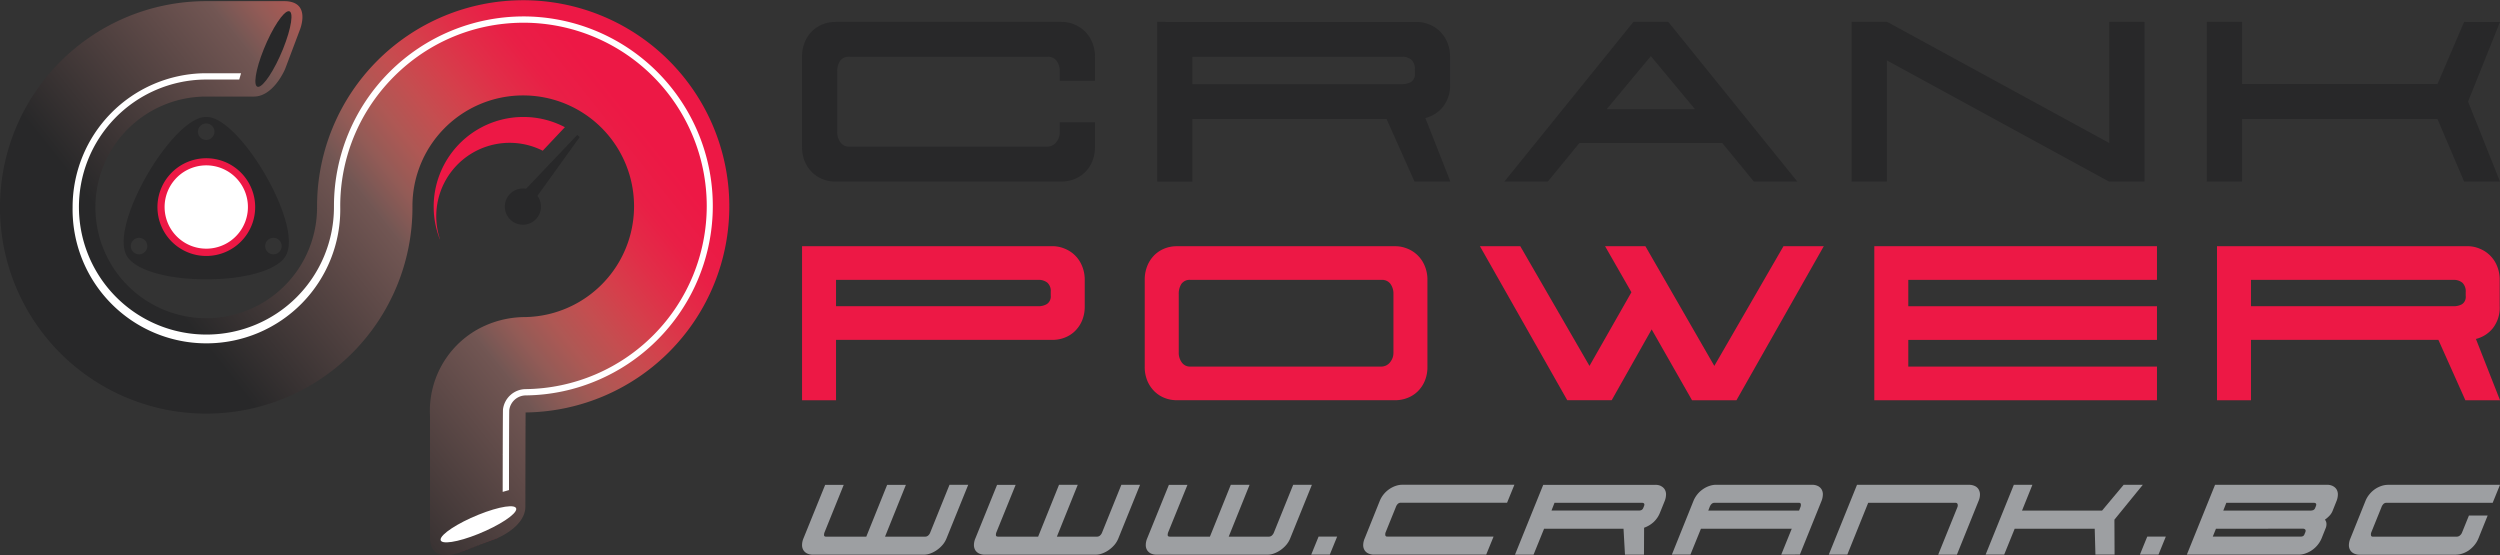 <svg xmlns="http://www.w3.org/2000/svg" xmlns:xlink="http://www.w3.org/1999/xlink" width="225.116" height="50" viewBox="0 0 225.116 50">
  <rect x="0" y="0" width="225.116" height="50" fill="#333333" stroke="none"/>
  <defs>
    <linearGradient id="linear-gradient" x1="0.269" y1="0.597" x2="0.878" y2="0.224" gradientUnits="objectBoundingBox">
      <stop offset="0" stop-color="#282829"/>
      <stop offset="0.454" stop-color="#725653"/>
      <stop offset="0.458" stop-color="#745754"/>
      <stop offset="0.528" stop-color="#935b56"/>
      <stop offset="0.599" stop-color="#ae5854"/>
      <stop offset="0.672" stop-color="#c44e50"/>
      <stop offset="0.747" stop-color="#d53f4b"/>
      <stop offset="0.825" stop-color="#e12e48"/>
      <stop offset="0.906" stop-color="#e91f46"/>
      <stop offset="0.999" stop-color="#ed1845"/>
      <stop offset="1" stop-color="#ed1845"/>
    </linearGradient>
    <clipPath id="clip-path">
      <path id="Path_24" data-name="Path 24" d="M43.509,52.662c.156-.052.255-.094.255-.094l3.407-1.284.031-.015Z" transform="translate(-43.509 -51.269)"/>
    </clipPath>
    <linearGradient id="linear-gradient-2" x1="-56.764" y1="-44.77" x2="-56.514" y2="-44.77" gradientUnits="objectBoundingBox">
      <stop offset="0"/>
      <stop offset="1" stop-color="#e92046"/>
    </linearGradient>
  </defs>
  <g id="_1" data-name="1" transform="translate(0 -0.07)">
    <path id="Path_1" data-name="Path 1" d="M37.139,18.64a9.964,9.964,0,0,1,9.875-9.977l.1,0a9.98,9.98,0,0,1,0,19.96H47.1a8.9,8.9,0,0,0-4.143,1.134,8.414,8.414,0,0,0-4.237,7.766V48.634c.12,1.833,1.785,1.47,2.429,1.258L44.845,48.5c.288-.124,2.463-1.128,2.463-2.812,0-1.24.013-8.4.023-8.477A18.561,18.561,0,1,0,28.55,18.64v.1A9.98,9.98,0,1,1,18.379,8.766h4.473c1.8,0,2.826-2.494,2.826-2.494l1.283-3.408S28.143.174,25.582.174H18.44a18.571,18.571,0,1,0,18.7,18.57Z" fill="url(#linear-gradient)"/>
    <path id="Path_2" data-name="Path 2" d="M85.706,46.225l-1.879,4.667h3.629a.4.4,0,0,0,.265-.109.7.7,0,0,0,.188-.293l1.723-4.265h1.685l-1.944,4.8a2.13,2.13,0,0,1-.363.609,2.79,2.79,0,0,1-.513.465,2.474,2.474,0,0,1-.583.306,1.713,1.713,0,0,1-.576.11H77.333a1.186,1.186,0,0,1-.505-.1.815.815,0,0,1-.343-.293.862.862,0,0,1-.13-.466,1.582,1.582,0,0,1,.135-.627l1.946-4.8h1.672l-1.724,4.264a.612.612,0,0,0-.046.293c.014.072.08.109.2.109h3.6l1.879-4.667h1.685Z" transform="translate(-4.133 -2.499)" fill="#9d9fa2"/>
    <path id="Path_3" data-name="Path 3" d="M102.065,46.225l-1.878,4.667h3.628a.4.4,0,0,0,.266-.109.705.705,0,0,0,.188-.293l1.723-4.265h1.685l-1.944,4.8a2.129,2.129,0,0,1-.363.609,2.791,2.791,0,0,1-.513.465,2.475,2.475,0,0,1-.583.306,1.713,1.713,0,0,1-.577.11h-10a1.183,1.183,0,0,1-.505-.1.81.81,0,0,1-.343-.293.871.871,0,0,1-.13-.466,1.57,1.57,0,0,1,.137-.627l1.945-4.8h1.672L94.745,50.49a.62.62,0,0,0-.045.293c.014.072.08.109.2.109h3.6l1.879-4.667Z" transform="translate(-5.019 -2.499)" fill="#9d9fa2"/>
    <path id="Path_4" data-name="Path 4" d="M118.425,46.225l-1.879,4.667h3.629a.391.391,0,0,0,.264-.109.707.707,0,0,0,.189-.293l1.723-4.265h1.685l-1.944,4.8a2.128,2.128,0,0,1-.363.609,2.82,2.82,0,0,1-.513.465,2.478,2.478,0,0,1-.583.306,1.714,1.714,0,0,1-.577.11h-10a1.187,1.187,0,0,1-.505-.1.816.816,0,0,1-.343-.293.861.861,0,0,1-.13-.466,1.564,1.564,0,0,1,.135-.627l1.946-4.8h1.672L111.1,50.49a.613.613,0,0,0-.046.293c.014.072.08.109.2.109h3.6l1.879-4.667Z" transform="translate(-5.905 -2.499)" fill="#9d9fa2"/>
    <path id="Path_5" data-name="Path 5" d="M126.5,52.778h-1.672l.661-1.62h1.672Z" transform="translate(-6.757 -2.766)" fill="#9d9fa2"/>
    <path id="Path_6" data-name="Path 6" d="M141.513,50.891l-.661,1.62H130.743a1.225,1.225,0,0,1-.493-.1.771.771,0,0,1-.342-.286.853.853,0,0,1-.132-.461,1.572,1.572,0,0,1,.138-.621l1.348-3.356a2.3,2.3,0,0,1,.369-.622,2.366,2.366,0,0,1,.506-.46,2.3,2.3,0,0,1,.576-.286,1.853,1.853,0,0,1,.57-.1h10.108l-.66,1.619h-9.567a.379.379,0,0,0-.278.111.776.776,0,0,0-.175.291l-.907,2.243a.494.494,0,0,0-.033.292.142.142,0,0,0,.149.11Z" transform="translate(-7.025 -2.499)" fill="#9d9fa2"/>
    <path id="Path_7" data-name="Path 7" d="M157.354,46.33a.8.8,0,0,1,.343.29.846.846,0,0,1,.131.46,1.6,1.6,0,0,1-.123.611l-.414,1.023a2.3,2.3,0,0,1-.6.882,2.457,2.457,0,0,1-.838.492l-.011,2.424h-1.711L154,50.181h-7.154l-.946,2.332h-1.672l2.542-6.286h10.1a1.125,1.125,0,0,1,.492.1m-9.575,1.515-.273.7h7.866a.552.552,0,0,0,.233-.045.35.35,0,0,0,.17-.2l.051-.128c.1-.217.03-.326-.194-.326h-7.853Z" transform="translate(-7.808 -2.499)" fill="#9d9fa2"/>
    <path id="Path_8" data-name="Path 8" d="M169.01,52.511l.947-2.333H161.78l-.948,2.333h-1.671L161.1,47.69a2.363,2.363,0,0,1,.876-1.082,2.267,2.267,0,0,1,.576-.286,1.845,1.845,0,0,1,.57-.1h8.67a1.148,1.148,0,0,1,.493.1.815.815,0,0,1,.343.29.87.87,0,0,1,.13.46,1.639,1.639,0,0,1-.123.611l-1.946,4.821Zm-6.57-3.966h8.177l.117-.3a.534.534,0,0,0,.039-.291c-.017-.073-.079-.111-.181-.111h-7.582a.38.38,0,0,0-.279.111.767.767,0,0,0-.175.291Z" transform="translate(-8.616 -2.499)" fill="#9d9fa2"/>
    <path id="Path_9" data-name="Path 9" d="M177.648,47.845l-1.88,4.666H174.1l2.541-6.286h10.1a1.211,1.211,0,0,1,.491.1.766.766,0,0,1,.344.286.908.908,0,0,1,.137.46,1.472,1.472,0,0,1-.132.622l-1.944,4.82h-1.685l1.725-4.264a.418.418,0,0,0,.018-.291.171.171,0,0,0-.175-.111Z" transform="translate(-9.424 -2.499)" fill="#9d9fa2"/>
    <path id="Path_10" data-name="Path 10" d="M189.03,52.511l2.541-6.286h1.672l-.934,2.321h7.207l1.943-2.321h1.725l-2.555,3.137.014,3.149h-1.724l-.064-2.333h-7.207l-.946,2.333Z" transform="translate(-10.233 -2.499)" fill="#9d9fa2"/>
    <path id="Path_11" data-name="Path 11" d="M205.391,52.778h-1.673l.661-1.62h1.672Z" transform="translate(-11.028 -2.766)" fill="#9d9fa2"/>
    <path id="Path_12" data-name="Path 12" d="M221.314,46.33a.8.8,0,0,1,.344.29.87.87,0,0,1,.129.46,1.616,1.616,0,0,1-.123.611l-.337.843a1.377,1.377,0,0,1-.3.478,2.8,2.8,0,0,1-.407.352.626.626,0,0,1,.136.31.929.929,0,0,1-.071.465l-.363.907a2.439,2.439,0,0,1-.875,1.07,2.525,2.525,0,0,1-.584.293,1.812,1.812,0,0,1-.576.1H208.188l2.54-6.286h10.1a1.136,1.136,0,0,1,.49.105m-10.508,3.849-.288.712H218.4a.557.557,0,0,0,.239-.04.327.327,0,0,0,.149-.194l.066-.156c.042-.112.039-.193-.008-.246a.26.26,0,0,0-.2-.077Zm.932-2.333-.272.7h7.866a.607.607,0,0,0,.24-.045.353.353,0,0,0,.176-.214l.052-.131c.086-.207.018-.311-.208-.311h-7.854Z" transform="translate(-11.27 -2.499)" fill="#9d9fa2"/>
    <path id="Path_13" data-name="Path 13" d="M237.221,46.225l-.66,1.62H227a.382.382,0,0,0-.279.111.786.786,0,0,0-.176.291l-.907,2.243a.486.486,0,0,0-.031.293.14.14,0,0,0,.148.109h7.593a.432.432,0,0,0,.267-.109.667.667,0,0,0,.2-.293l.609-1.5h1.686l-.83,2.06a2.28,2.28,0,0,1-.375.622,2.7,2.7,0,0,1-.5.461,2.3,2.3,0,0,1-.578.285,1.908,1.908,0,0,1-.576.1h-8.671a1.205,1.205,0,0,1-.492-.1.784.784,0,0,1-.342-.285.861.861,0,0,1-.131-.461,1.583,1.583,0,0,1,.136-.622l1.349-3.356a2.3,2.3,0,0,1,.369-.623,2.435,2.435,0,0,1,.5-.46,2.4,2.4,0,0,1,.576-.285,1.87,1.87,0,0,1,.571-.1Z" transform="translate(-12.105 -2.499)" fill="#9d9fa2"/>
    <path id="Path_14" data-name="Path 14" d="M79.348,2.155H99.739a2.96,2.96,0,0,1,1.112.221,2.908,2.908,0,0,1,1.63,1.616,3.311,3.311,0,0,1,.252,1.3V7.459H99.561V6.63a1.57,1.57,0,0,0-.28-.964.967.967,0,0,0-.816-.371H80.623a.95.95,0,0,0-.845.371,1.685,1.685,0,0,0-.253.964v5.424a1.5,1.5,0,0,0,.3.964.91.91,0,0,0,.74.371H98.434a1.039,1.039,0,0,0,.785-.371,1.372,1.372,0,0,0,.34-.964v-.859h3.171v2.193a3.372,3.372,0,0,1-.252,1.35,3.046,3.046,0,0,1-.666.976,2.781,2.781,0,0,1-.964.608,3.114,3.114,0,0,1-1.112.209H79.348a3.051,3.051,0,0,1-1.127-.209,2.81,2.81,0,0,1-.948-.608,2.987,2.987,0,0,1-.666-.976,3.341,3.341,0,0,1-.253-1.35V5.3a3.356,3.356,0,0,1,.253-1.333,2.946,2.946,0,0,1,.666-.993,2.869,2.869,0,0,1,.948-.608,3.089,3.089,0,0,1,1.127-.207" transform="translate(-4.133 -0.113)" fill="#282829"/>
    <path id="Path_15" data-name="Path 15" d="M113.334,5.3V7.757h18.908a1.561,1.561,0,0,0,.784-.192.825.825,0,0,0,.341-.786V6.452a1.112,1.112,0,0,0-.311-.888,1.251,1.251,0,0,0-.845-.268Zm20.212-3.141a2.955,2.955,0,0,1,1.111.221,2.993,2.993,0,0,1,.963.623,2.961,2.961,0,0,1,.667.992,3.33,3.33,0,0,1,.252,1.3V7.756A3.1,3.1,0,0,1,135.9,9.8a2.935,2.935,0,0,1-1.587,1.01l2.253,5.72h-3.231L130.82,10.9H113.335v5.633h-3.172V2.155Z" transform="translate(-5.964 -0.113)" fill="#282829"/>
    <path id="Path_16" data-name="Path 16" d="M156.406,5.238l-3.97,4.771h7.941ZM147.13,16.529h-3.911L154.836,2.155h3.14l11.618,14.374h-3.912l-2.847-3.468H149.973Z" transform="translate(-7.753 -0.113)" fill="#282829"/>
    <path id="Path_17" data-name="Path 17" d="M176.273,2.155h3.2l20,10.907V2.155h3.172V16.53h-3.2l-20-10.909V16.53h-3.172Z" transform="translate(-9.542 -0.113)" fill="#282829"/>
    <path id="Path_18" data-name="Path 18" d="M233.258,2.155l-2.4,5.6h-17.6v-5.6h-3.171V16.53h3.171V10.9h17.6l2.4,5.632h3.231l-2.875-7.2,2.875-7.172Z" transform="translate(-11.373 -0.113)" fill="#282829"/>
    <path id="Path_19" data-name="Path 19" d="M79.414,26.54v2.374H97.662a1.447,1.447,0,0,0,.744-.2.82.82,0,0,0,.342-.773v-.314a1,1,0,0,0-.315-.844,1.268,1.268,0,0,0-.8-.244ZM98.92,23.508a2.793,2.793,0,0,1,1.073.217,2.8,2.8,0,0,1,1.572,1.558,3.17,3.17,0,0,1,.244,1.258v2.374a3.224,3.224,0,0,1-.244,1.3,2.88,2.88,0,0,1-.643.944,2.683,2.683,0,0,1-.929.586,3,3,0,0,1-1.073.2H79.414v5.435H76.355V23.508Z" transform="translate(-4.133 -1.269)" fill="#ed1845"/>
    <path id="Path_20" data-name="Path 20" d="M131.045,33.991a1.329,1.329,0,0,0,.329-.93V27.828a1.5,1.5,0,0,0-.271-.929.932.932,0,0,0-.789-.358H113.1a.912.912,0,0,0-.815.358,1.623,1.623,0,0,0-.243.929v5.233a1.449,1.449,0,0,0,.286.93.883.883,0,0,0,.715.357h17.246a1.006,1.006,0,0,0,.758-.357m1.572-10.268a2.806,2.806,0,0,1,1.574,1.56,3.182,3.182,0,0,1,.242,1.257v7.808a3.241,3.241,0,0,1-.242,1.3,2.884,2.884,0,0,1-.644.944,2.685,2.685,0,0,1-.93.585,2.988,2.988,0,0,1-1.073.2H111.869a2.957,2.957,0,0,1-1.088-.2,2.729,2.729,0,0,1-.915-.585,2.9,2.9,0,0,1-.644-.944,3.226,3.226,0,0,1-.243-1.3V26.54a3.257,3.257,0,0,1,.243-1.286,2.885,2.885,0,0,1,.644-.959,2.735,2.735,0,0,1,.915-.585,2.977,2.977,0,0,1,1.088-.2h19.676a2.833,2.833,0,0,1,1.073.215" transform="translate(-5.9 -1.269)" fill="#ed1845"/>
    <path id="Path_21" data-name="Path 21" d="M168.222,23.508h3.63L163.987,37.38h-4L156.352,31l-3.6,6.378h-4l-7.865-13.872h3.633l6.233,10.782,3.777-6.634-2.375-4.148h3.631l6.208,10.782Z" transform="translate(-7.626 -1.269)" fill="#ed1845"/>
    <path id="Path_22" data-name="Path 22" d="M181.494,34.349h22.392v3.031H178.433V23.508h25.453V26.54H181.494v2.375h22.392v3.032H181.494Z" transform="translate(-9.659 -1.269)" fill="#ed1845"/>
    <path id="Path_23" data-name="Path 23" d="M214.118,26.54v2.374h18.249a1.5,1.5,0,0,0,.757-.185.792.792,0,0,0,.329-.758v-.315a1.081,1.081,0,0,0-.3-.858,1.206,1.206,0,0,0-.815-.257H214.118Zm19.508-3.032a2.786,2.786,0,0,1,1.073.217,2.814,2.814,0,0,1,1.573,1.558,3.185,3.185,0,0,1,.242,1.258v2.374a3,3,0,0,1-.613,1.973,2.828,2.828,0,0,1-1.528.972l2.17,5.52h-3.119l-2.431-5.435H214.118V37.38h-3.059V23.508Z" transform="translate(-11.425 -1.269)" fill="#ed1845"/>
    <g id="Group_2" data-name="Group 2" transform="translate(41.154 48.497)">
      <g id="Group_1" data-name="Group 1" clip-path="url(#clip-path)">
        <rect id="Rectangle_2" data-name="Rectangle 2" width="3.693" height="1.393" transform="translate(0 0.001)" fill="url(#linear-gradient-2)"/>
      </g>
    </g>
    <path id="Path_25" data-name="Path 25" d="M54.809,13.1l0,0c-.076-.061-.152-.122-.231-.182l0,0-4.6,4.84a1.709,1.709,0,0,0-.243-.019H49.69a1.631,1.631,0,0,0,0,3.262h.043v0A1.628,1.628,0,0,0,50.992,18.4l.022-.029Z" transform="translate(-2.602 -0.696)" fill="#282829"/>
    <path id="Path_26" data-name="Path 26" d="M49.359,11.206a8.076,8.076,0,0,0-7.53,10.987l.025.025a6.607,6.607,0,0,1,9.252-7.974L53.1,12.126a8.014,8.014,0,0,0-3.739-.92" transform="translate(-2.235 -0.603)" fill="#ed1845"/>
    <path id="Path_27" data-name="Path 27" d="M26.8,4.542c-.76,1.881-1.763,3.407-2.24,3.407s-.247-1.525.514-3.407,1.763-3.408,2.24-3.408.247,1.527-.514,3.408" transform="translate(-1.316 -0.058)" fill="#282829"/>
    <path id="Path_28" data-name="Path 28" d="M45.352,50.756c1.881-.76,3.407-1.763,3.407-2.241s-1.525-.247-3.407.514-3.408,1.763-3.408,2.24,1.527.247,3.408-.513" transform="translate(-2.271 -2.609)" fill="#fff"/>
    <path id="Path_29" data-name="Path 29" d="M47.512,1.634A17.081,17.081,0,0,0,30.446,18.7v.1a11.482,11.482,0,1,1-11.7-11.481h3.17l.164-.568H18.735A12.049,12.049,0,0,0,6.912,18.8a12.052,12.052,0,1,0,24.1,0v-.1A16.427,16.427,0,0,1,33.547,9.93a16.754,16.754,0,0,1,5.169-5.181,16.385,16.385,0,0,1,7.047-2.455A16.993,16.993,0,0,1,47.514,2.2a16.516,16.516,0,0,1,16.5,16.5A16.5,16.5,0,0,1,47.7,35.194a2.08,2.08,0,0,0-2.033,1.816c-.021.172-.028,7.286-.028,7.438l.568-.163c0-2.155.009-7.074.025-7.207a1.512,1.512,0,0,1,1.476-1.318,16.882,16.882,0,0,0,6.565-1.4A17.065,17.065,0,0,0,47.512,1.634" transform="translate(-0.374 -0.085)" fill="#fff"/>
    <path id="Path_30" data-name="Path 30" d="M47.858,43.369v.009h.569" transform="translate(-2.591 -2.344)" fill="#fff"/>
    <path id="Path_31" data-name="Path 31" d="M19.259,11.207h-.1c-2.977,0-8.756,9.787-7.091,12.529.836,1.373,3.99,2.108,7.142,2.084,3.154.024,6.308-.71,7.143-2.084,1.665-2.742-4.115-12.529-7.091-12.529M13.9,22.833a.742.742,0,1,1-.742-.743.741.741,0,0,1,.742.743m12.1,0a.742.742,0,1,1-.743-.743.742.742,0,0,1,.743.743m-6.053-10.3a.742.742,0,1,1-.743-.742.742.742,0,0,1,.743.742" transform="translate(-0.637 -0.603)" fill="#282829"/>
    <path id="Path_32" data-name="Path 32" d="M19.38,23.934A4.4,4.4,0,1,1,22.5,22.645a4.393,4.393,0,0,1-3.117,1.288" transform="translate(-0.811 -0.815)" fill="#ed1845"/>
    <path id="Path_33" data-name="Path 33" d="M19.417,15.812a3.751,3.751,0,1,0,2.658,1.1,3.744,3.744,0,0,0-2.658-1.1" transform="translate(-0.848 -0.852)" fill="#fff"/>
  </g>
</svg>

